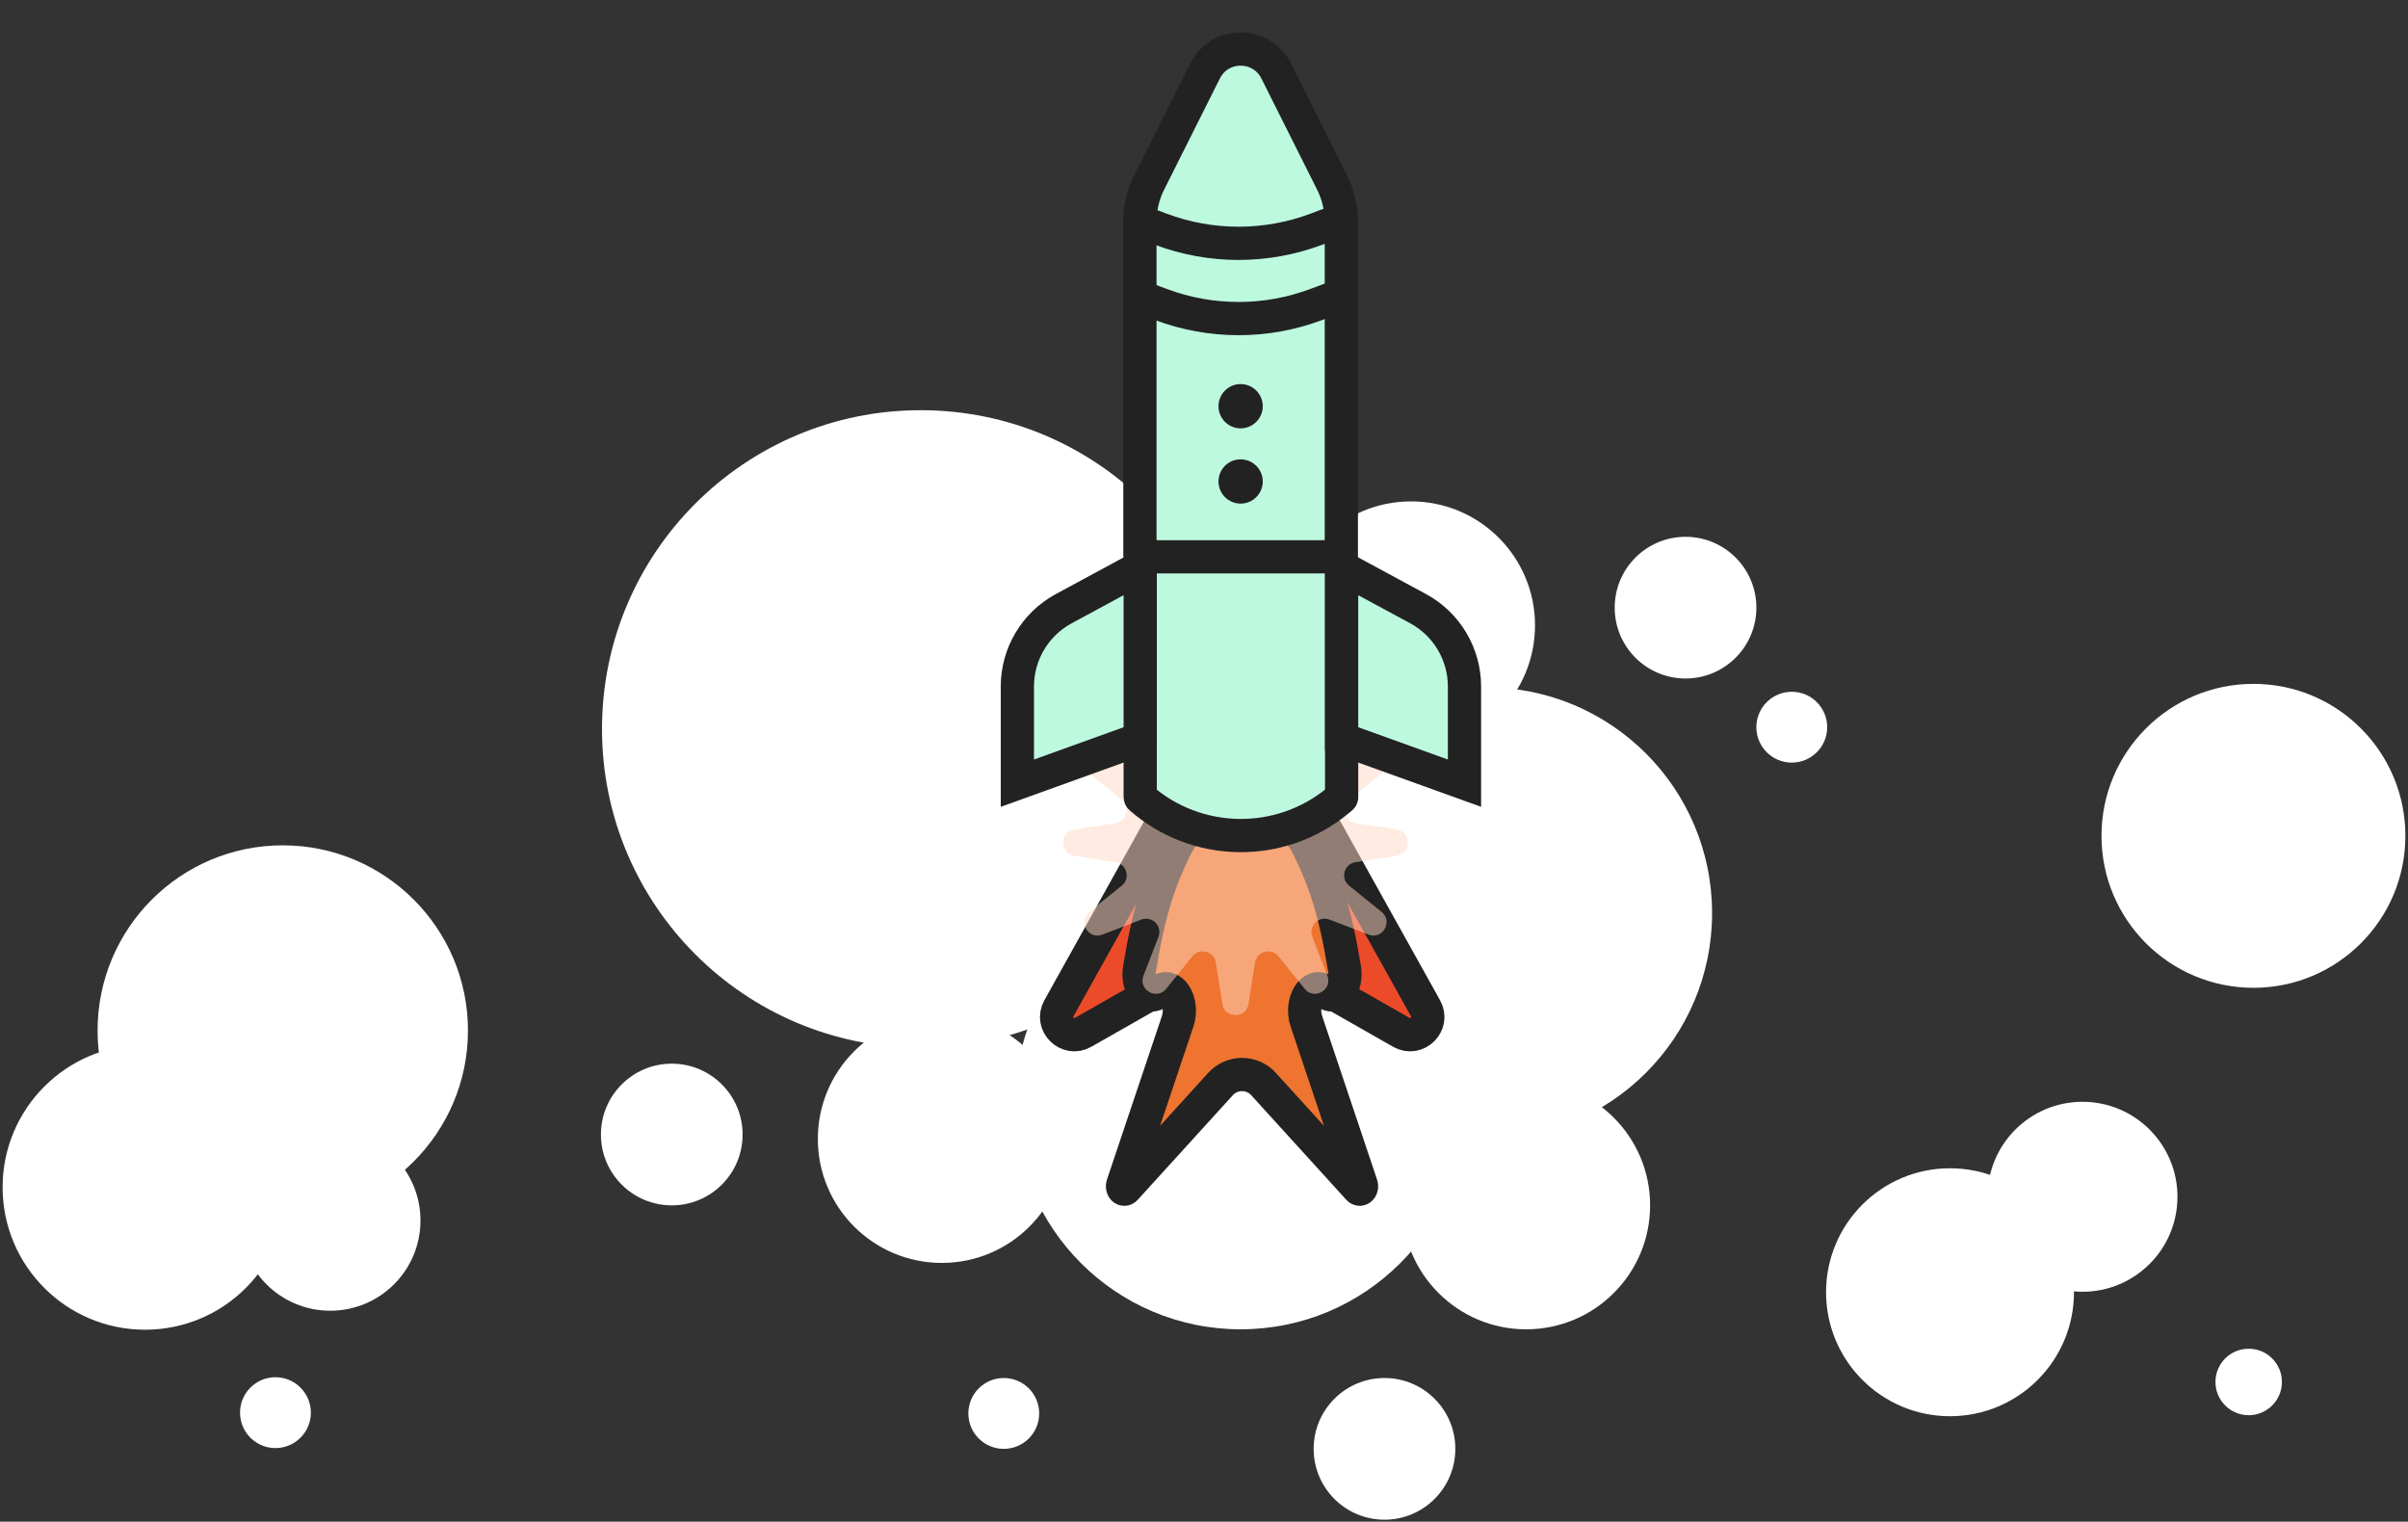 <svg width="182" height="115" viewBox="0 0 182 115" fill="none" xmlns="http://www.w3.org/2000/svg">
<rect x="0" y="0" width="182" height="115" fill="#333333" stroke="none"/>
<circle cx="69.591" cy="55.091" r="24.091" fill="white"/>
<circle cx="112.338" cy="69.01" r="17.064" fill="white"/>
<circle cx="93.768" cy="83.397" r="17.064" fill="white"/>
<circle cx="71.183" cy="86.075" r="9.369" fill="white"/>
<circle cx="115.349" cy="91.093" r="9.369" fill="white"/>
<circle cx="147.385" cy="97.66" r="9.369" fill="white"/>
<circle cx="21.372" cy="77.882" r="13.997" fill="white"/>
<circle cx="10.964" cy="89.726" r="10.767" fill="white"/>
<circle cx="24.961" cy="92.238" r="6.819" fill="white"/>
<circle cx="157.397" cy="90.445" r="7.178" fill="white"/>
<circle cx="170.318" cy="63.167" r="11.485" fill="white"/>
<circle cx="169.959" cy="104.441" r="2.512" fill="white"/>
<circle cx="127.395" cy="45.923" r="5.354" fill="white"/>
<circle cx="135.425" cy="54.957" r="2.677" fill="white"/>
<circle cx="75.867" cy="106.819" r="2.677" fill="white"/>
<circle cx="20.819" cy="106.76" r="2.677" fill="white"/>
<circle cx="104.642" cy="109.496" r="5.354" fill="white"/>
<circle cx="50.773" cy="85.74" r="5.354" fill="white"/>
<circle cx="106.65" cy="47.261" r="9.369" fill="white"/>
<path d="M86.156 16.766C86.156 15.725 86.399 14.697 86.866 13.767L91.076 5.369C92.187 3.154 95.349 3.154 96.46 5.369L100.67 13.767C101.137 14.697 101.38 15.725 101.38 16.766V41.915C101.38 42.294 101.1 42.616 100.724 42.668L100.318 42.724C95.822 43.348 91.26 43.329 86.769 42.667C86.417 42.616 86.156 42.313 86.156 41.957V16.766Z" fill="#BDF9DF" stroke="#222222" stroke-width="2.512"/>
<path d="M86.156 16.73L87.726 17.32C91.52 18.746 95.704 18.746 99.498 17.32L101.068 16.73" stroke="#222222" stroke-width="2.512"/>
<path d="M86.156 22.417L87.726 23.007C91.52 24.433 95.704 24.433 99.498 23.007L101.068 22.417" stroke="#222222" stroke-width="2.512"/>
<circle cx="93.768" cy="30.699" r="1.673" fill="#222222"/>
<circle cx="93.768" cy="36.387" r="1.673" fill="#222222"/>
<path d="M93.707 50.986V70.686" stroke="#222222" stroke-width="2.512"/>
<path d="M80.034 76.201L87.797 62.273C88.33 61.317 89.721 61.37 90.181 62.362L93.663 69.888C93.955 70.519 93.715 71.269 93.111 71.613L81.865 78.016C80.688 78.686 79.374 77.384 80.034 76.201Z" fill="#EC4B29" stroke="#222222" stroke-width="2.512"/>
<path d="M107.743 76.201L99.98 62.273C99.447 61.317 98.056 61.37 97.596 62.362L94.114 69.888C93.822 70.519 94.062 71.269 94.667 71.613L105.912 78.016C107.089 78.686 108.403 77.384 107.743 76.201Z" fill="#EC4B29" stroke="#222222" stroke-width="2.512"/>
<path d="M86.126 73.209C86.871 68.657 87.661 66.5 88.847 64.061C89.775 62.15 91.749 60.968 93.874 60.968C95.999 60.968 97.973 62.15 98.901 64.061C100.086 66.5 100.877 68.657 101.621 73.209C101.849 74.601 100.921 75.689 100.157 74.958C99.262 74.103 98.243 75.703 98.739 77.182L102.89 89.546C102.959 89.751 102.812 89.967 102.693 89.837L95.497 81.923C95.081 81.466 94.492 81.205 93.874 81.205C93.256 81.205 92.667 81.466 92.251 81.923L85.054 89.837C84.936 89.967 84.789 89.751 84.857 89.546L89.009 77.182C89.505 75.703 88.486 74.103 87.591 74.958C86.827 75.689 85.899 74.601 86.126 73.209Z" fill="#EE742F" stroke="#222222" stroke-width="2.512"/>
<path opacity="0.5" d="M92.384 51.5C92.561 50.369 94.19 50.369 94.367 51.5L94.855 54.614C94.99 55.475 96.081 55.767 96.628 55.09L98.608 52.636C99.327 51.745 100.737 52.56 100.325 53.628L99.191 56.569C98.877 57.382 99.676 58.18 100.488 57.867L103.43 56.732C104.498 56.32 105.312 57.731 104.421 58.45L101.968 60.43C101.29 60.977 101.583 62.068 102.443 62.203L105.557 62.69C106.689 62.868 106.689 64.497 105.557 64.674L102.443 65.162C101.583 65.296 101.29 66.388 101.968 66.934L104.421 68.914C105.312 69.633 104.498 71.044 103.43 70.632L100.488 69.497C99.676 69.184 98.877 69.983 99.191 70.795L100.325 73.736C100.737 74.805 99.327 75.619 98.608 74.728L96.628 72.275C96.081 71.597 94.99 71.889 94.855 72.75L94.367 75.864C94.19 76.995 92.561 76.995 92.384 75.864L91.896 72.75C91.761 71.889 90.67 71.597 90.123 72.275L88.143 74.728C87.424 75.619 86.013 74.805 86.426 73.736L87.56 70.795C87.874 69.983 87.075 69.184 86.263 69.497L83.321 70.632C82.253 71.044 81.439 69.633 82.33 68.914L84.783 66.934C85.46 66.388 85.168 65.296 84.308 65.162L81.194 64.674C80.062 64.497 80.062 62.868 81.194 62.69L84.308 62.203C85.168 62.068 85.46 60.977 84.783 60.43L82.33 58.45C81.439 57.731 82.253 56.32 83.321 56.732L86.263 57.867C87.075 58.18 87.874 57.382 87.56 56.569L86.426 53.628C86.013 52.56 87.424 51.745 88.143 52.636L90.123 55.09C90.67 55.767 91.761 55.475 91.896 54.614L92.384 51.5Z" fill="#FFD9C4"/>
<path d="M86.178 42.416C86.178 42.231 86.328 42.081 86.513 42.081H101.068C101.253 42.081 101.403 42.231 101.403 42.416V60.242C101.403 60.26 101.395 60.277 101.381 60.288L101.115 60.508C96.763 64.109 90.441 64.015 86.198 60.287C86.186 60.276 86.178 60.261 86.178 60.244V42.416Z" fill="#BDF9DF" stroke="#222222" stroke-width="2.512"/>
<path d="M76.894 51.885C76.894 49.427 78.241 47.166 80.403 45.998L86.179 42.876V55.842L76.894 59.188V51.885Z" fill="#BDF9DF" stroke="#222222" stroke-width="2.512"/>
<path d="M110.688 51.885C110.688 49.427 109.34 47.166 107.178 45.998L101.402 42.876V55.842L110.688 59.188V51.885Z" fill="#BDF9DF" stroke="#222222" stroke-width="2.512"/>
</svg>
